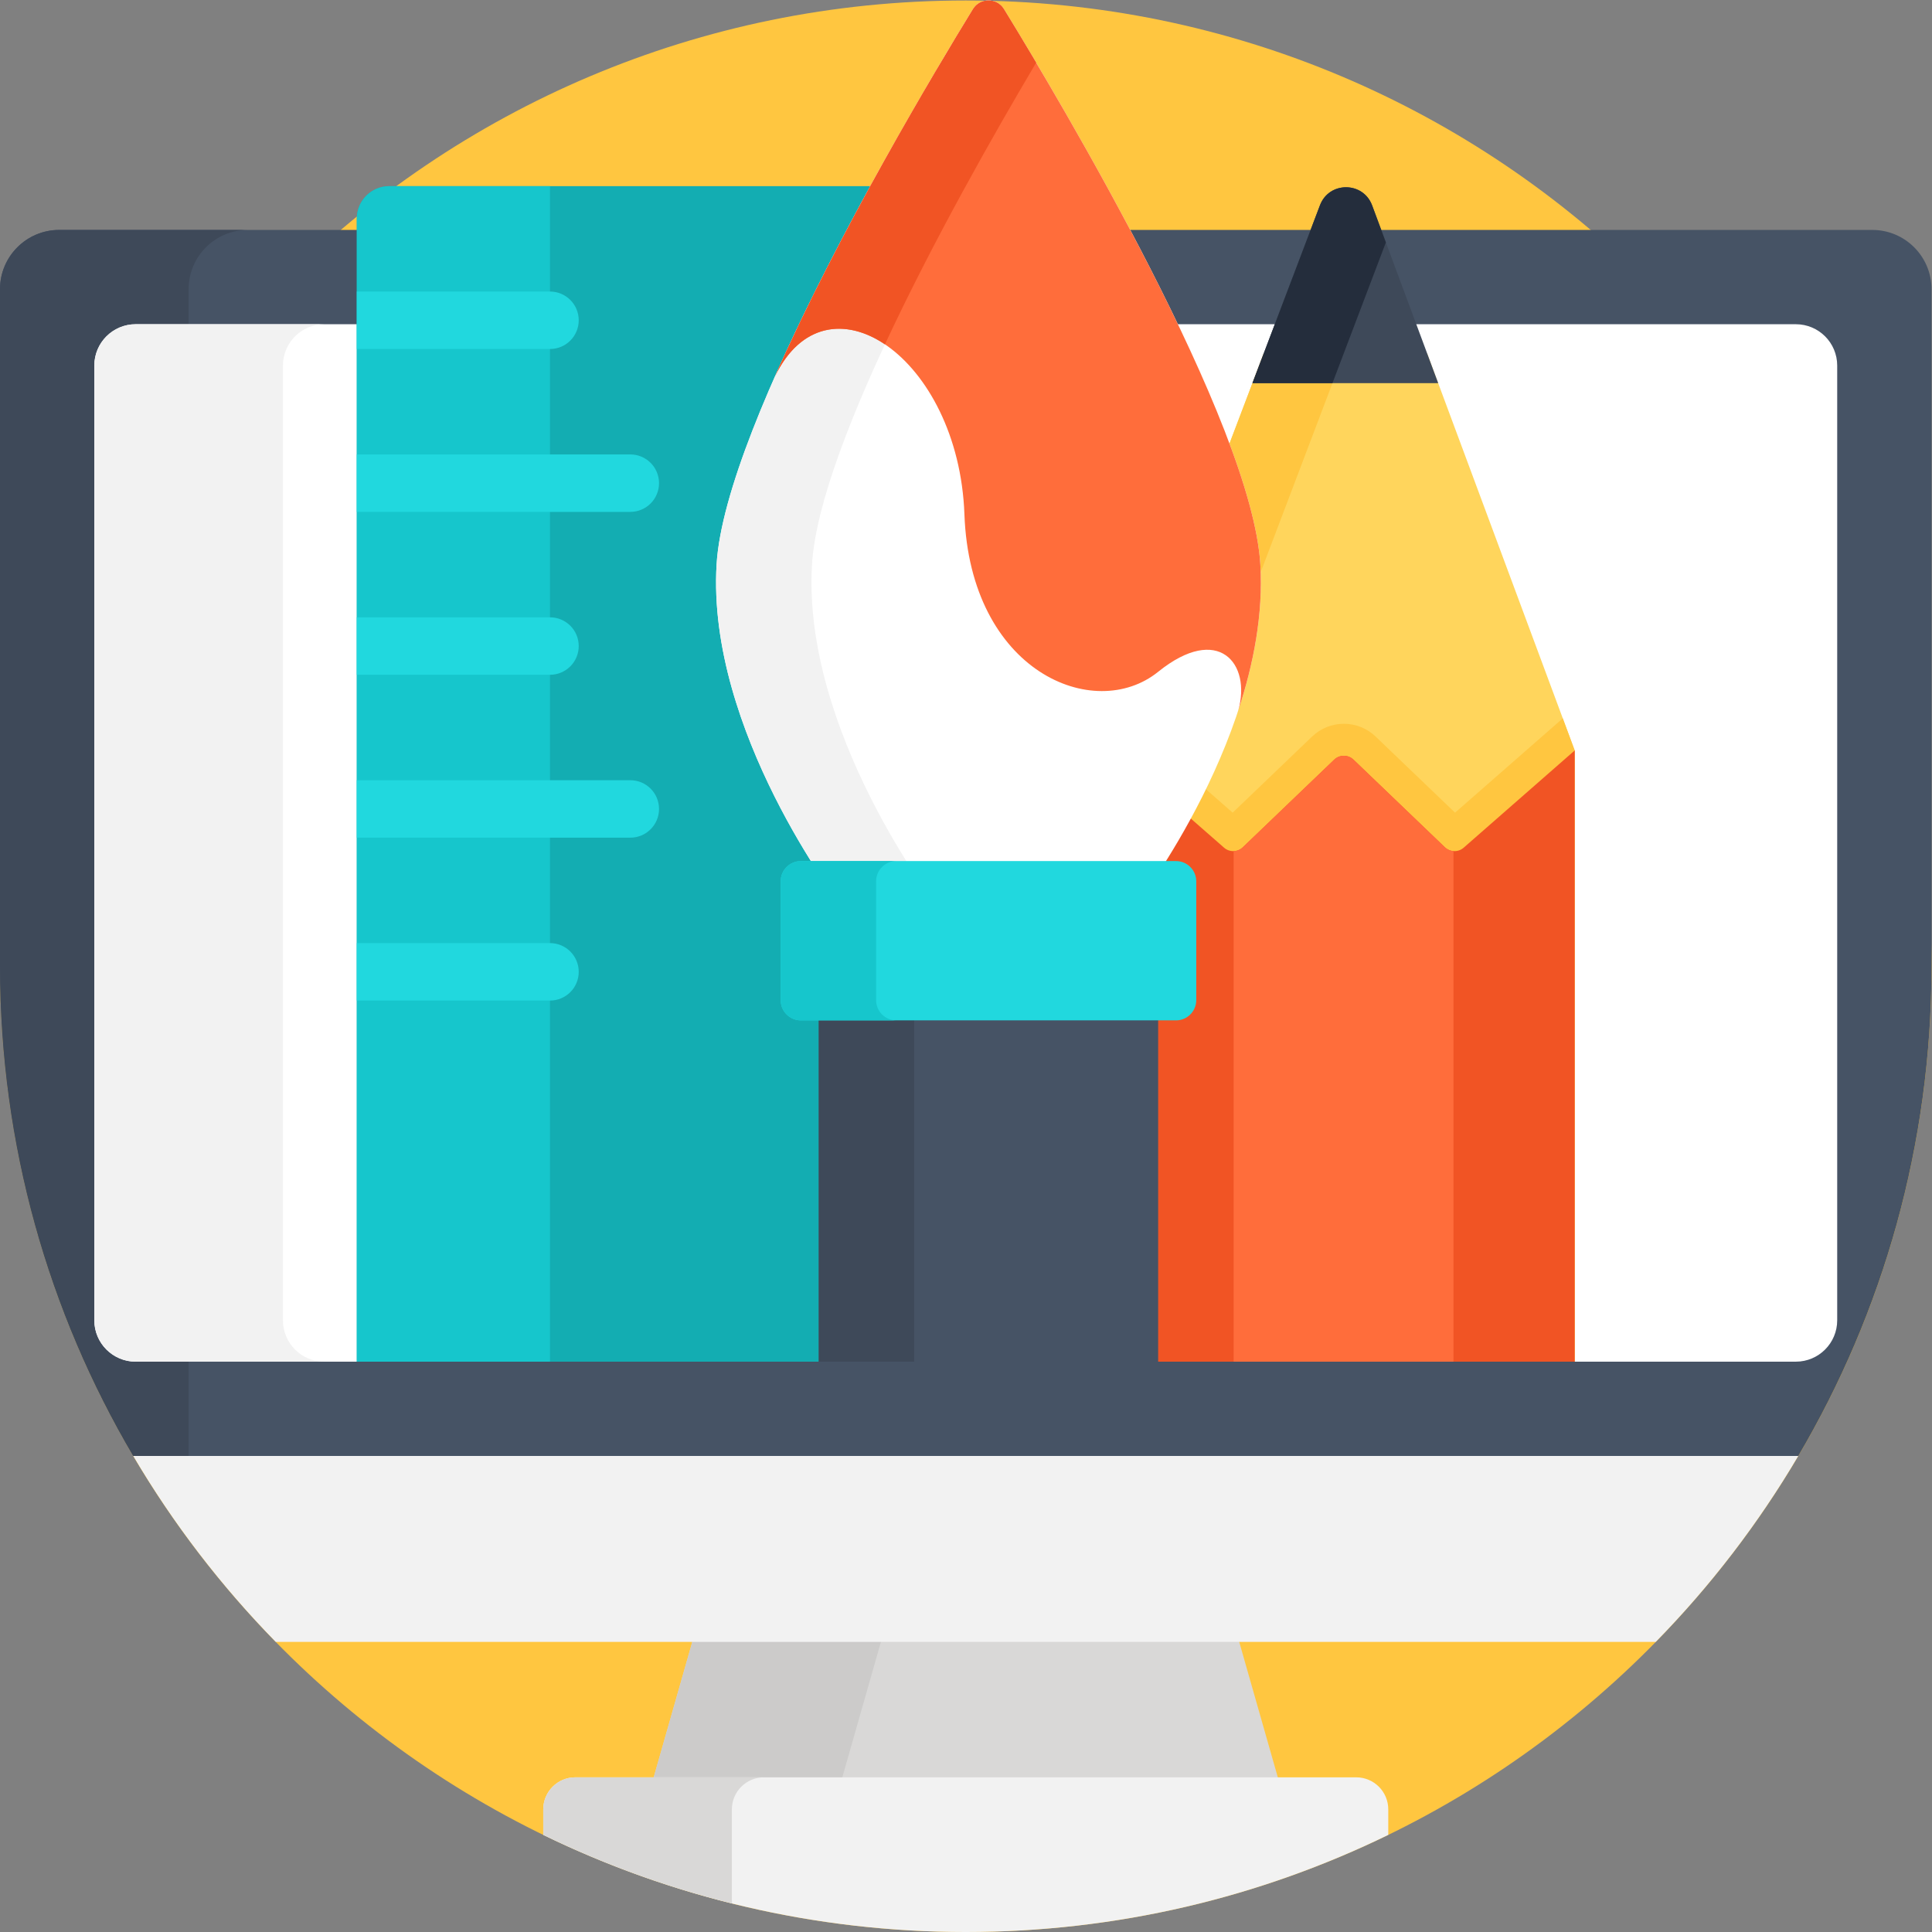 <?xml version="1.0" encoding="UTF-8" standalone="no"?>
<!-- Created with Inkscape (http://www.inkscape.org/) -->

<svg
   version="1.1"
   id="svg1995"
   width="682.667"
   height="682.667"
   viewBox="0 0 682.667 682.667"
   xmlns="http://www.w3.org/2000/svg"
   xmlns:svg="http://www.w3.org/2000/svg">
  <rect x="0" y="0" width="682.667" height="682.667" fill="#808080" stroke="none"/>
  <defs
     id="defs1999">
    <clipPath
       clipPathUnits="userSpaceOnUse"
       id="clipPath2009">
      <path
         d="M 0,512 H 512 V 0 H 0 Z"
         id="path2007" />
    </clipPath>
  </defs>
  <g
     id="g2001"
     transform="matrix(1.333,0,0,-1.333,0,682.667)">
    <g
       id="g2003">
      <g
         id="g2005"
         clip-path="url(#clipPath2009)">
        <g
           id="g2011"
           transform="translate(512,256)">
          <path
             d="m 0,0 c 0,-141.385 -114.615,-256 -256,-256 -141.385,0 -256,114.615 -256,256 0,141.385 114.615,256 256,256 C -114.615,256 0,141.385 0,0"
             style="fill:#ffc640;fill-opacity:1;fill-rule:nonzero;stroke:none"
             id="path2013" />
        </g>
        <g
           id="g2015"
           transform="translate(341,32.998)">
          <path
             d="m 0,0 h -170 l 28.937,101.544 h 112.126 z"
             style="fill:#d9d8d7;fill-opacity:1;fill-rule:nonzero;stroke:none"
             id="path2017" />
        </g>
        <g
           id="g2019"
           transform="translate(199.937,134.543)">
          <path
             d="m 0,0 -28.937,-101.544 h 50 L 50,0 Z"
             style="fill:#cccbca;fill-opacity:1;fill-rule:nonzero;stroke:none"
             id="path2021" />
        </g>
        <g
           id="g2023"
           transform="translate(512,435.47)">
          <path
             d="m 0,0 v -179.47 c 0,-47.38 -12.88,-91.76 -35.32,-129.82 h -441.36 c -22.44,38.06 -35.32,82.44 -35.32,129.82 V 0 c 0,8.68 7.03,15.71 15.71,15.71 H -15.71 C -7.03,15.71 0,8.68 0,0"
             style="fill:#465365;fill-opacity:1;fill-rule:nonzero;stroke:none"
             id="path2025" />
        </g>
        <g
           id="g2027"
           transform="translate(65.71,451.18)">
          <path
             d="M 0,0 C -8.68,0 -15.71,-7.03 -15.71,-15.71 V -325 h -14.68 c -22.44,38.06 -35.32,82.44 -35.32,129.82 V -15.71 C -65.71,-7.03 -58.68,0 -50,0 Z"
             style="fill:#3e4959;fill-opacity:1;fill-rule:nonzero;stroke:none"
             id="path2029" />
        </g>
        <g
           id="g2031"
           transform="translate(25,162.145)">
          <path
             d="m 0,0 v 253.077 c 0,6.054 4.908,10.961 10.962,10.961 h 440.076 c 6.054,0 10.962,-4.907 10.962,-10.961 V 0 c 0,-6.054 -4.908,-10.962 -10.962,-10.962 H 10.962 C 4.908,-10.962 0,-6.054 0,0"
             style="fill:#ffffff;fill-opacity:1;fill-rule:nonzero;stroke:none"
             id="path2033" />
        </g>
        <g
           id="g2035"
           transform="translate(241.05,454.19)">
          <path
             d="m 0,0 v -19.91 -0.01 -283.09 H -146.47 V 0 c 0,4.75 3.85,8.6 8.6,8.6 H -8.6 C -3.85,8.6 0,4.75 0,0"
             style="fill:#13adb2;fill-opacity:1;fill-rule:nonzero;stroke:none"
             id="path2037" />
        </g>
        <g
           id="g2039"
           transform="translate(145.79,462.79)">
          <path
             d="M 0,0 V -311.61 H -51.21 V -8.6 c 0,4.75 3.85,8.6 8.6,8.6 z"
             style="fill:#16c6cc;fill-opacity:1;fill-rule:nonzero;stroke:none"
             id="path2041" />
        </g>
        <g
           id="g2043"
           transform="translate(153.408,254.518)">
          <path
             d="M 0,0 V 0 C 0,-4.206 -3.409,-7.615 -7.615,-7.615 H -58.83 V 7.615 H -7.615 C -3.409,7.615 0,4.206 0,0"
             style="fill:#21d8de;fill-opacity:1;fill-rule:nonzero;stroke:none"
             id="path2045" />
        </g>
        <g
           id="g2047"
           transform="translate(174.694,297.696)">
          <path
             d="M 0,0 V 0 C 0,-4.206 -3.409,-7.615 -7.615,-7.615 H -80.116 V 7.615 H -7.615 C -3.409,7.615 0,4.206 0,0"
             style="fill:#21d8de;fill-opacity:1;fill-rule:nonzero;stroke:none"
             id="path2049" />
        </g>
        <g
           id="g2051"
           transform="translate(153.408,340.875)">
          <path
             d="M 0,0 V 0 C 0,-4.206 -3.409,-7.615 -7.615,-7.615 H -58.83 V 7.615 H -7.615 C -3.409,7.615 0,4.206 0,0"
             style="fill:#21d8de;fill-opacity:1;fill-rule:nonzero;stroke:none"
             id="path2053" />
        </g>
        <g
           id="g2055"
           transform="translate(174.694,384.053)">
          <path
             d="M 0,0 V 0 C 0,-4.206 -3.409,-7.615 -7.615,-7.615 H -80.116 V 7.615 H -7.615 C -3.409,7.615 0,4.206 0,0"
             style="fill:#21d8de;fill-opacity:1;fill-rule:nonzero;stroke:none"
             id="path2057" />
        </g>
        <g
           id="g2059"
           transform="translate(153.408,427.231)">
          <path
             d="M 0,0 V 0 C 0,-4.206 -3.409,-7.615 -7.615,-7.615 H -58.83 V 7.615 H -7.615 C -3.409,7.615 0,4.206 0,0"
             style="fill:#21d8de;fill-opacity:1;fill-rule:nonzero;stroke:none"
             id="path2061" />
        </g>
        <g
           id="g2063"
           transform="translate(417.42,313.2)">
          <path
             d="M 0,0 V -162.02 H -122.39 V 0 l 6.71,17.69 24.17,63.66 6.08,16.01 2.97,7.83 c 0.9,0.18 1.81,0.36 2.71,0.52 6.39,1.13 12.87,1.69 19.34,1.68 7.14,-0.01 14.27,-0.72 21.29,-2.14 l 2.93,-7.89 33.03,-88.85 z"
             style="fill:#ffd55c;fill-opacity:1;fill-rule:nonzero;stroke:none"
             id="path2065" />
        </g>
        <g
           id="g2067"
           transform="translate(417.42,313.2)">
          <path
             d="M 0,0 V -162.02 H -122.39 V 0 l 6.71,17.69 24.17,63.66 6.08,16.01 2.97,7.83 c 0.9,0.18 1.81,0.36 2.71,0.52 6.4,1.13 12.87,1.7 19.34,1.69 v -0.01 L -64.22,97.36 -83.24,47.25 -91.81,24.68 -100.43,1.97 c -0.5,-1.3 -0.75,-2.68 -0.75,-4.07 0,-3.08 1.24,-6.03 3.43,-8.17 0.16,-0.15 0.32,-0.3 0.48,-0.44 l 6.6,-5.78 21.06,20.18 c 2.28,2.18 5.26,3.38 8.42,3.38 3.15,0 6.13,-1.2 8.41,-3.38 l 21.06,-20.18 28.56,25 z"
             style="fill:#ffc640;fill-opacity:1;fill-rule:nonzero;stroke:none"
             id="path2069" />
        </g>
        <g
           id="g2071"
           transform="translate(381.234,410.563)">
          <path
             d="m 0,0 -17.513,47.116 c -2.376,6.392 -11.407,6.423 -13.827,0.048 L -49.245,0 Z"
             style="fill:#3e4959;fill-opacity:1;fill-rule:nonzero;stroke:none"
             id="path2073" />
        </g>
        <g
           id="g2075"
           transform="translate(417.42,313.2)">
          <path
             d="M 0,0 V -162.02 H -122.39 V 0 l 20.63,-18.06 8.82,-7.72 c 0.72,-0.63 1.63,-0.93 2.53,-0.9 0.13,0 0.25,0.01 0.38,0.03 0.09,0.01 0.18,0.02 0.27,0.04 0.01,0.01 0.02,0.01 0.04,0.01 0.1,0.02 0.19,0.05 0.29,0.08 0.1,0.03 0.21,0.06 0.31,0.11 0.41,0.17 0.8,0.41 1.14,0.74 l 24.24,23.24 c 1.42,1.36 3.67,1.36 5.09,0 l 24.24,-23.24 c 0.32,-0.31 0.69,-0.54 1.08,-0.71 0.09,-0.05 0.18,-0.08 0.28,-0.11 0.29,-0.1 0.6,-0.17 0.91,-0.18 0.95,-0.08 1.93,0.22 2.7,0.89 z"
             style="fill:#f15424;fill-opacity:1;fill-rule:nonzero;stroke:none"
             id="path2077" />
        </g>
        <g
           id="g2079"
           transform="translate(385.28,286.53)">
          <path
             d="M 0,0 V -135.35 H -58.27 V -0.01 c 0.13,0 0.25,0.01 0.38,0.03 0.09,0.01 0.18,0.02 0.27,0.04 0.01,0.01 0.02,0.01 0.04,0.01 0.09,0.02 0.19,0.05 0.29,0.08 0.1,0.03 0.21,0.07 0.31,0.11 0.41,0.17 0.8,0.41 1.14,0.74 l 24.24,23.24 c 1.42,1.36 3.67,1.36 5.09,0 L -2.27,1 C -1.95,0.69 -1.58,0.46 -1.19,0.29 -1.1,0.25 -1.01,0.21 -0.91,0.18 -0.61,0.08 -0.31,0.02 0,0"
             style="fill:#ff6d3b;fill-opacity:1;fill-rule:nonzero;stroke:none"
             id="path2081" />
        </g>
        <g
           id="g2083"
           transform="translate(367.366,447.874)">
          <path
             d="m 0,0 -3.645,9.805 c -2.376,6.393 -11.406,6.424 -13.827,0.048 L -35.377,-37.31 h 21.213 z"
             style="fill:#242d3c;fill-opacity:1;fill-rule:nonzero;stroke:none"
             id="path2085" />
        </g>
        <g
           id="g2087"
           transform="translate(334.082,362.539)">
          <path
             d="m 0,0 c -2.265,37.589 -53.047,122.846 -67.973,147.172 -1.873,3.052 -6.309,3.052 -8.182,0 C -91.082,122.846 -141.863,37.589 -144.128,0 c -2.657,-44.09 32.691,-89.954 32.691,-89.954 h 39.373 39.373 c 0,0 35.348,45.864 32.691,89.954"
             style="fill:#ffffff;fill-opacity:1;fill-rule:nonzero;stroke:none"
             id="path2089" />
        </g>
        <g
           id="g2091"
           transform="translate(215.25,362.539)">
          <path
             d="m 0,0 c 1.935,32.109 39.268,98.993 59.416,132.977 -3.438,5.8 -6.38,10.648 -8.556,14.195 -1.874,3.052 -6.309,3.052 -8.182,0 C 27.751,122.846 -23.03,37.589 -25.295,0 -27.952,-44.09 7.395,-89.954 7.395,-89.954 H 32.691 C 32.691,-89.954 -2.657,-44.09 0,0"
             style="fill:#f2f2f2;fill-opacity:1;fill-rule:nonzero;stroke:none"
             id="path2093" />
        </g>
        <path
           d="M 307,151.18 H 217.04 V 262.76 H 307 Z"
           style="fill:#465365;fill-opacity:1;fill-rule:nonzero;stroke:none"
           id="path2095" />
        <path
           d="m 242.33,151.18 h -25.29 v 111.58 h 25.29 z"
           style="fill:#3e4959;fill-opacity:1;fill-rule:nonzero;stroke:none"
           id="path2097" />
        <g
           id="g2099"
           transform="translate(311.733,241.65)">
          <path
             d="m 0,0 h -99.428 c -2.964,0 -5.367,2.403 -5.367,5.367 v 31.495 c 0,2.964 2.403,5.367 5.367,5.367 H 0 c 2.964,0 5.367,-2.403 5.367,-5.367 V 5.367 C 5.367,2.403 2.964,0 0,0"
             style="fill:#21d8de;fill-opacity:1;fill-rule:nonzero;stroke:none"
             id="path2101" />
        </g>
        <g
           id="g2103"
           transform="translate(232.232,247.017)">
          <path
             d="m 0,0 v 31.495 c 0,2.964 2.403,5.367 5.367,5.367 h -25.295 c -2.964,0 -5.367,-2.403 -5.367,-5.367 V 0 c 0,-2.964 2.403,-5.367 5.367,-5.367 H 5.367 C 2.403,-5.367 0,-2.964 0,0"
             style="fill:#16c6cc;fill-opacity:1;fill-rule:nonzero;stroke:none"
             id="path2105" />
        </g>
        <g
           id="g2107"
           transform="translate(334.082,362.539)">
          <path
             d="m 0,0 c -2.265,37.589 -53.047,122.846 -67.973,147.172 -1.873,3.052 -6.309,3.052 -8.182,0 -9.926,-16.177 -35.705,-59.298 -52.531,-97.429 13.785,28.794 48.732,5.238 50.25,-36.497 1.517,-41.735 34.416,-55.394 51.355,-41.735 15.965,12.874 24.763,2.225 21.227,-10.272 C -1.812,-26.531 0.795,-13.187 0,0"
             style="fill:#ff6d3b;fill-opacity:1;fill-rule:nonzero;stroke:none"
             id="path2109" />
        </g>
        <g
           id="g2111"
           transform="translate(234.579,420.849)">
          <path
             d="m 0,0 c 12.731,27.338 29.005,55.976 40.087,74.667 -3.438,5.8 -6.38,10.648 -8.556,14.195 -1.874,3.052 -6.309,3.052 -8.182,0 C 13.423,72.685 -12.356,29.564 -29.183,-8.567 -22.406,5.587 -10.518,7.085 0,0"
             style="fill:#f15424;fill-opacity:1;fill-rule:nonzero;stroke:none"
             id="path2113" />
        </g>
        <g
           id="g2115"
           transform="translate(75,162.145)">
          <path
             d="m 0,0 v 253.077 c 0,6.054 4.908,10.961 10.962,10.961 h -50 C -45.092,264.038 -50,259.131 -50,253.077 V 0 c 0,-6.054 4.908,-10.962 10.962,-10.962 h 50 C 4.908,-10.962 0,-6.054 0,0"
             style="fill:#f2f2f2;fill-opacity:1;fill-rule:nonzero;stroke:none"
             id="path2117" />
        </g>
        <g
           id="g2119"
           transform="translate(73.101,76.905)">
          <path
             d="m 0,0 h 365.797 c 14.487,14.792 27.191,31.332 37.771,49.278 H -37.771 C -27.191,31.332 -14.487,14.792 0,0"
             style="fill:#f2f2f2;fill-opacity:1;fill-rule:nonzero;stroke:none"
             id="path2121" />
        </g>
        <g
           id="g2123"
           transform="translate(367.997,32.502)">
          <path
             d="m 0,0 c 0,4.694 -3.805,8.498 -8.498,8.498 h -206.997 c -4.694,0 -8.499,-3.804 -8.499,-8.498 v -6.755 c 33.831,-16.487 71.831,-25.747 111.997,-25.747 40.166,0 78.166,9.26 111.997,25.747 z"
             style="fill:#f2f2f2;fill-opacity:1;fill-rule:nonzero;stroke:none"
             id="path2125" />
        </g>
        <g
           id="g2127"
           transform="translate(144.003,32.502)">
          <path
             d="M 0,0 V -6.755 C 15.838,-14.473 32.592,-20.599 50.054,-24.939 50.02,-24.631 50,-24.32 50,-24.003 V 0 c 0,4.694 3.805,8.498 8.498,8.498 h -50 C 3.805,8.498 0,4.694 0,0"
             style="fill:#d9d8d7;fill-opacity:1;fill-rule:nonzero;stroke:none"
             id="path2129" />
        </g>
      </g>
    </g>
  </g>
</svg>
